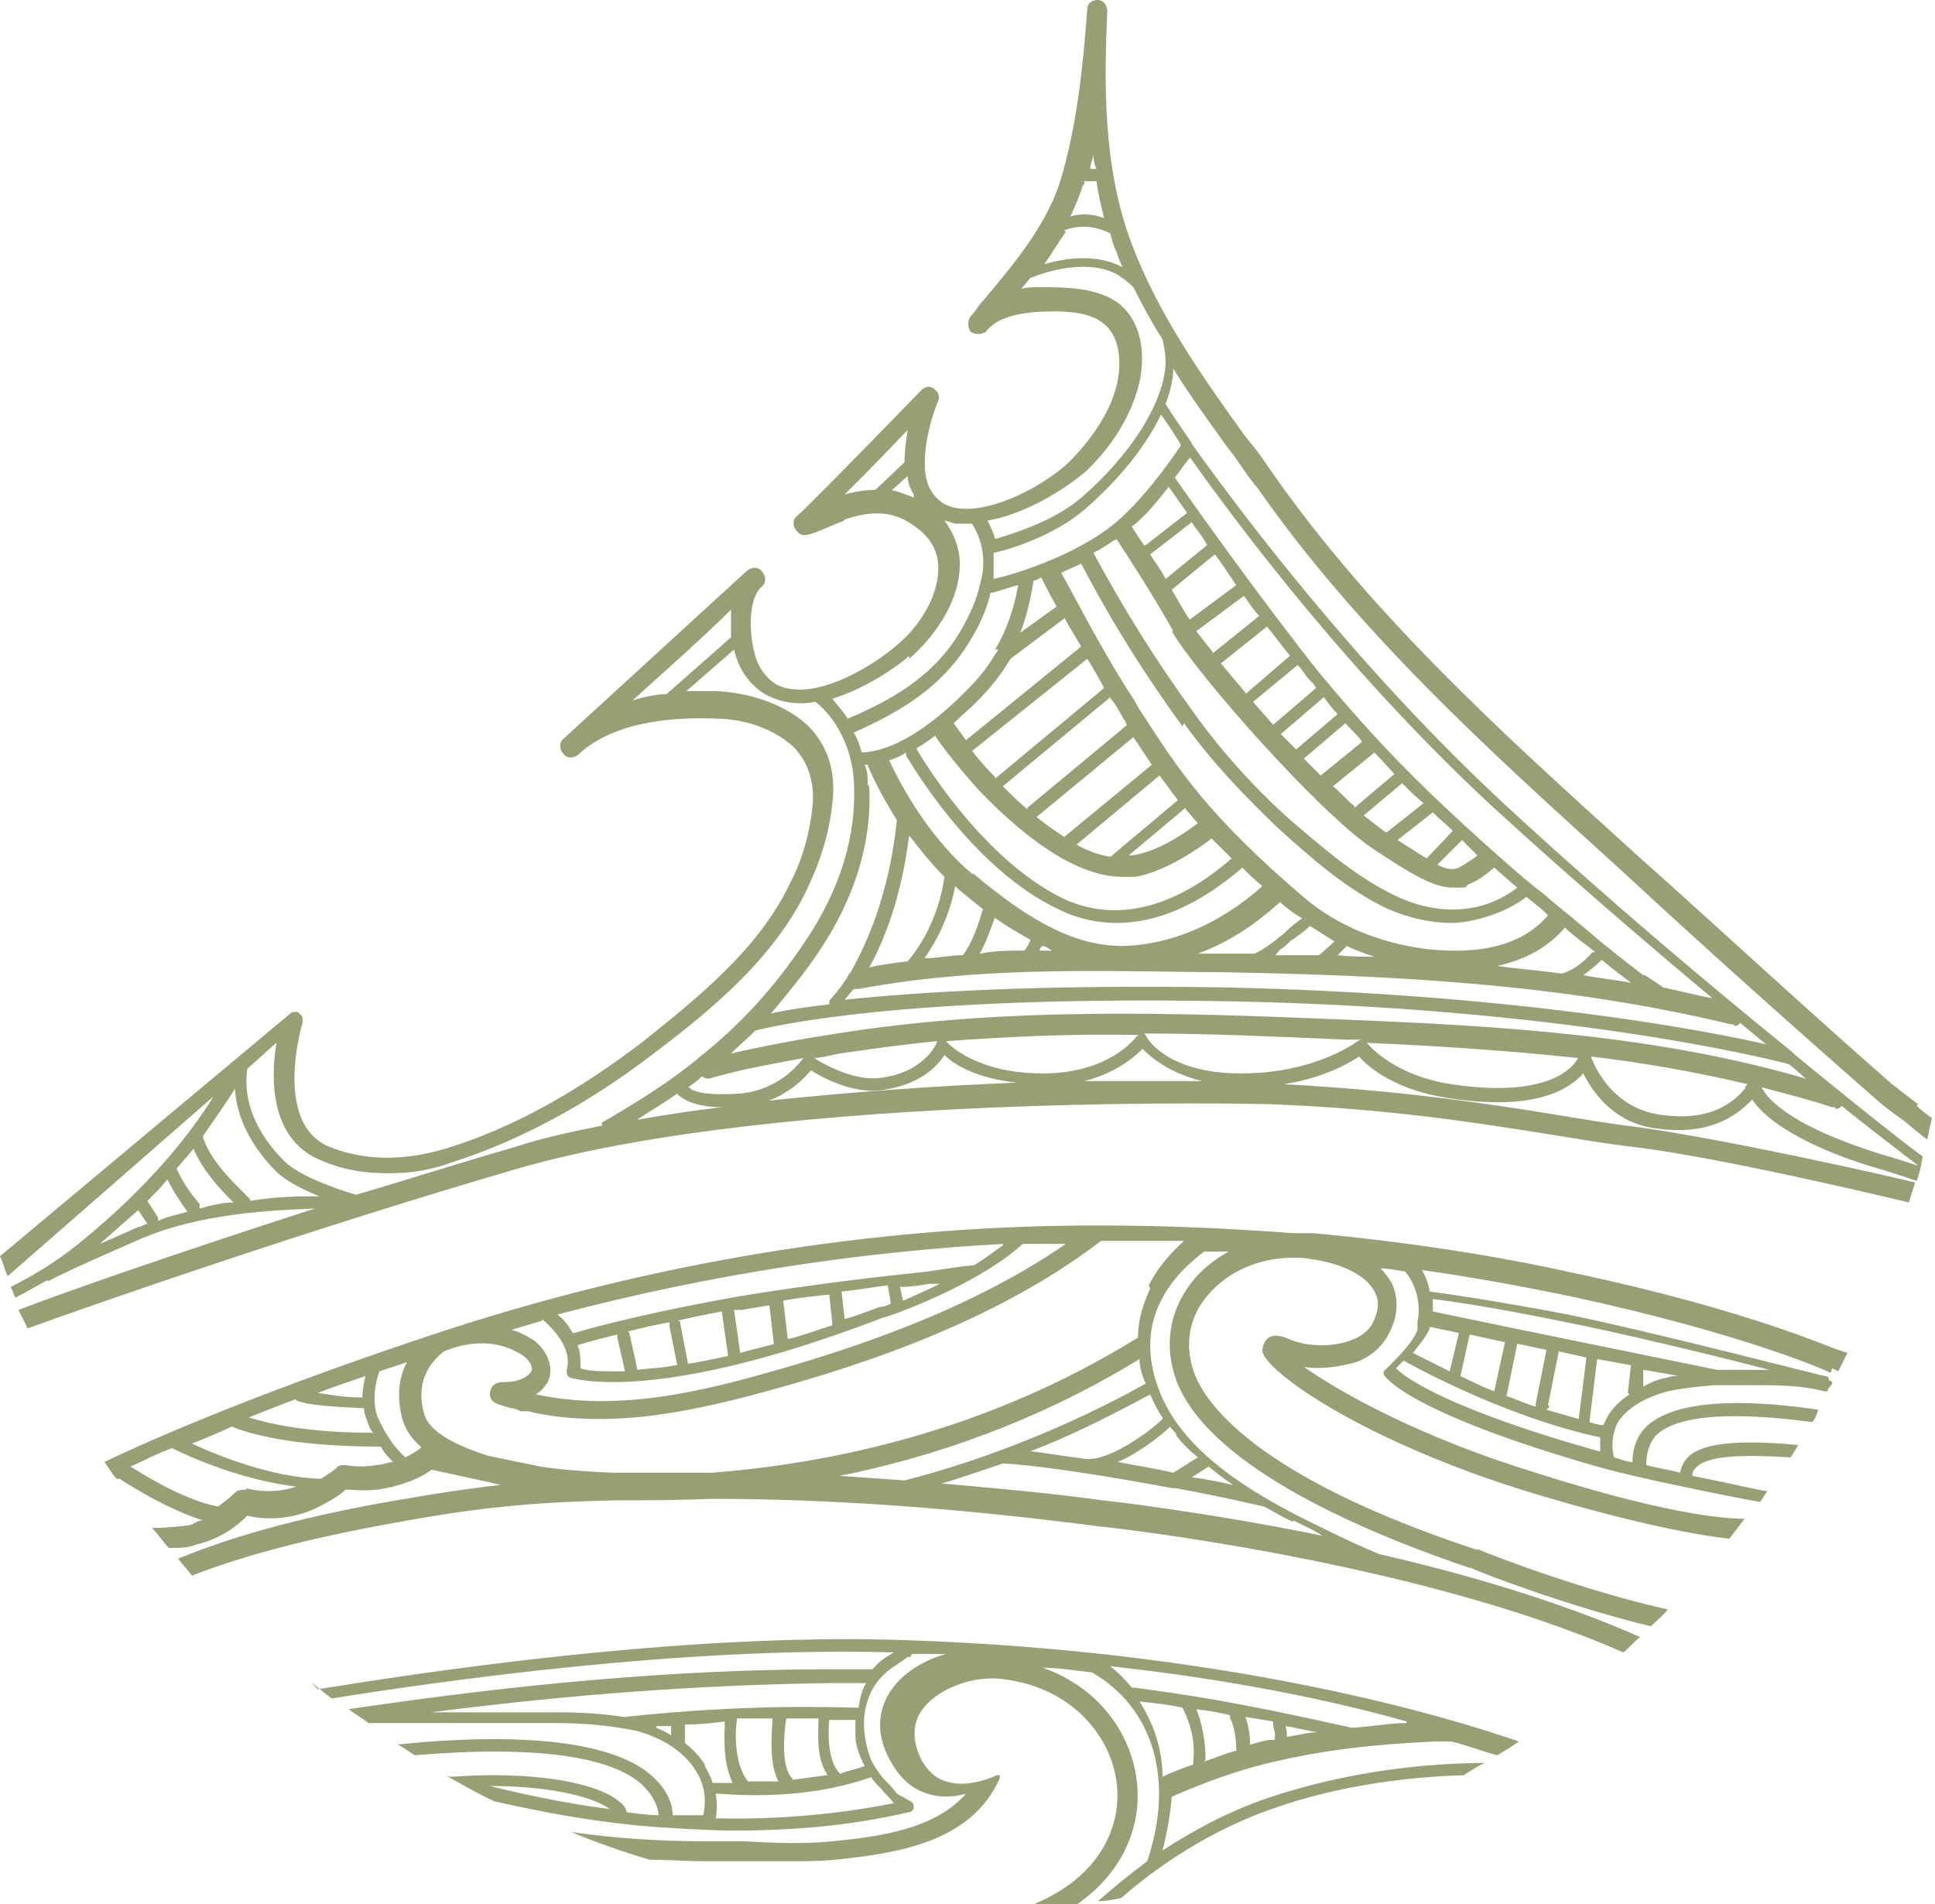<?xml version="1.0" encoding="UTF-8"?> <svg xmlns="http://www.w3.org/2000/svg" id="Layer_2" version="1.1" viewBox="0 0 126 124"><defs><style> .st0 { fill: #97a074; } </style></defs><g id="Layer_1-2"><path class="st0" d="M20.2,109.5c.5.4,1,.8,1.4,1.1,6.9-1.1,22.8-3.4,36.6-3-.3.2-.7.4-1,.7s-.3.3-.4.4c-1,0-1.8,0-2.8,0-9.6,0-19.9.9-31.3,2.6.4.3.9.6,1.3.9,2.5,0,6.3,0,11.4,0h.8c2,0,3.7.2,5.2.5,1.2.3,3,1.1,3.9,2.6.6.9.7,1.9.5,2.9h0c-.7,0-1.3,0-2,0,0-1-.6-1.9-1.4-2.6-3.3-2.9-11.8-2.5-16.5-2,.4.2.8.5,1.1.7,4.7-.4,12-.6,14.8,1.9.6.6,1,1.2,1.1,2-.7,0-1.4-.1-2.1-.2,0-.2-.2-.5-.5-.7-1.4-1.2-5.5-2-10.9-1.6-.1,0-.2,0-.4-.1,1.1.6,2.1,1.2,3.2,1.7,2.7.6,6.5,1.4,10.9,1.7,0,0,0,0,.1,0h0s0,0,0,0c1.5.1,3.1.2,4.7.2,3.6,0,7.5-.3,11.3-1.2.2,0,.3-.2.3-.3s0-.3-.2-.4l-.9-.5c-.2-.3-.5-.6-.7-.8-.3-.3-.5-.6-.7-.9-.4-.6-.6-1.4-.7-2.2-.2-1.5.3-3,1.3-3.9.4-.4,1-.7,1.5-1.1h.2c0-.2.1-.2.2-.2.7,0,1.4,0,2.1,0-1.4.4-2.8,1.2-3.6,2.4-.6.9-1.2,2.5,0,4.6.6,1.1,1.4,1.8,2.4,2.1.9.3,1.8.2,2.5,0-2,2.3-5.6,2.8-8.7,3.1-1.9.2-3.9.1-5.8,0-.8,0-1.7,0-2.5,0-3,0-5.9-.2-8.7-.6,1.7.7,3.4,1.3,5.1,1.8,1.2,0,2.4.1,3.6.1.8,0,1.6,0,2.4,0,1,0,2,0,3.1,0s2,0,3-.1c3.7-.4,8.8-1,10.7-5.3h0s0,0,0,0c0,0,0,0,0,0,0,0,0,0,0,0,0,0,0,0,0,0h0v-.2s0,0,0,0c0,0,0,0,0,0,0,0,0,0,0,0h0s0,0,0,0c0,0,0,0,0,0,0,0,0,0,0,0h0c0,0,0,0,0,0,0,0,0,0,0,0,0,0,0,0,0,0s0,0,0,0c0,0,0,0,0,0,0,0,0,0,0,0,0,0,0,0,0,0h-.2s0,0,0,0c0,0,0,0,0,0,0,0,0,0,0,0,0,0,0,0,0,0,0,0-1.8.9-3.3.4-.7-.2-1.2-.7-1.6-1.4-.6-1.2-.6-2.3,0-3.2.9-1.3,3-2.2,4.9-2.1,4.8.4,7.4,3.7,7.8,6.7.4,2.8-1,6.4-5.9,8.2-.2,0-.5.2-.7.2,1.3,0,2.7-.2,3.9-.3,3.4-2.3,4.4-5.6,4-8.3-.4-2.9-2.4-5.9-6.1-7.2,1.1,0,2.2.2,3.2.3,4,2.3,5.4,7,3.6,12.3,0,0,0,0,0,0-1.2.9-2.3,1.8-3.2,2.6.5,0,1-.1,1.5-.2,2.4-2.1,5.8-4.4,9.8-5.8,4.5-1.6,9.1-2.1,12.5-2.2.5-.3.9-.6,1.4-.8-3.6,0-8.9.5-14.2,2.3-2.6.9-4.8,2.1-6.8,3.4.3-1.2.5-2.3.6-3.5.7-.3,3.8-1.7,7.2-2.4,4-.9,7.9-1.1,10-1.2.4,0,.8,0,1,0,1.2.3,2.2.7,3,.9.5-.3,1-.6,1.4-.9-4.6-1.6-18.8-5.9-40-6.6-14.8-.5-32,2.2-38.2,3.2h0ZM31.9,116.3c4.2,0,6.9.8,7.8,1.5-3.1-.4-5.8-1-7.8-1.5ZM42.8,112.4c.3,0,.6,0,.9,0h0c0,.3,0,.4,0,.6-.3-.2-.7-.4-1-.5h0ZM40.6,111.8c-1.3-.2-2.7-.3-4.4-.3h-.8c-2.3,0-4.9,0-7.3,0,9.3-1.2,17.9-1.8,26-1.9.9,0,1.6,0,2.3,0-.3.5-.4,1-.5,1.6-1.4,0-6.8-.3-15.2.6h0ZM55.7,113c0,.7.3,1.4.6,2-.5.2-1.1.3-1.6.5-.8-.8-.8-2.6-.7-3.5.8,0,1.4,0,1.7,0,0,.3,0,.6,0,.9h0ZM53.8,115.6c-.7.1-1.5.2-2.2.3,0,0,0,0,0-.1-.7-.6-.6-2.7-.4-3.9.8,0,1.5,0,2.1,0,0,.8-.2,2.6.6,3.7ZM50.7,116c-.7,0-1.4,0-2,0-1-1.3-.8-3.6-.7-4.1.8,0,1.6,0,2.3,0,0,.6-.3,2.9.4,4.1h0ZM45.9,114.9c-.4-.6-.8-1-1.3-1.4,0-.4,0-1,0-1.2.9,0,1.8-.1,2.6-.2,0,.7-.2,2.5.5,4-.6,0-1.1,0-1.3,0-.1-.4-.3-.7-.5-1.1h0ZM56.7,115.7c.2.3.4.5.7.8.2.3.5.5.7.8,0,0,0,.1.2.1h0c-4,.8-8,1.1-11.7,1,.1-.5.1-1.1,0-1.6.5,0,1.3.1,2.5.1,2.1,0,4.9-.2,7.7-1.2h0ZM75.7,115.7c0-1.8-.6-3.5-1.5-4.9,1,.1,1.9.2,2.8.4.2.4.9,1.8.7,3.5,0,0,0,.1,0,.2-.9.3-1.6.6-2,.8h0ZM78.5,114.6c0-1.4-.3-2.6-.6-3.3.8.1,1.5.2,2.2.4,0,0,0,.1,0,.2,0,0,.4.6.4,2.1h0c-.8.2-1.4.5-2.1.7h0ZM83,113.3c0,0-.2,0-.2,0-.5,0-.9.2-1.4.3,0-.9-.2-1.5-.3-1.8.6.1,1.2.2,1.8.3,0,0,0,.1,0,.2,0,.2.2.6.1.9h0ZM83.8,113.2c0-.3,0-.6-.1-.8.7.1,1.4.3,2.1.4-.6,0-1.3.2-2,.3ZM91.6,112.2c-1,0-2.1.2-3.4.3h-.2c-5-1.1-8.7-1.9-14.1-2.6,0,0-.2,0-.2,0-.4-.5-.9-1-1.4-1.4,8.2.9,14.7,2.3,19.3,3.6Z"></path><path class="st0" d="M124.9,71.9c-.7-.5-1.4-1.1-1.7-1.3-5.6-4.9-11.2-10.1-16.7-15l-1.1-1c-7.5-6.8-16-14.5-22.4-23.6-.5-.7-1-1.5-1.6-2.2l-.4-.5c-2.8-3.9-5.6-7.9-7.3-12.4-1.9-5-1.8-10.5-1.6-15.2,0-.4-.3-.7-.6-.7-.4,0-.7.2-.7.6-.3,4-.7,7.6-1.7,11-.9,3-3,5.5-5.1,8-.3.3-.5.7-.8,1h0c-.2.3-.2.7,0,1,.3.2.7.2,1,0,.6-.8,1.8-1.2,3.5-1.3,2-.1,3.4.1,4.2.8,1.1.9,1.2,2.8.7,4.4-.5,1.6-1.6,3.2-3,4.6-1.6,1.5-4.9,3.3-7.2,3-.8-.1-1.4-.5-1.8-1.2-.9-1.5,0-4.7.5-5.8.1-.3,0-.6-.3-.8-.3-.2-.6-.1-.8.1-3,3.1-7.6,7.8-8.1,8.2,0,0,0,0,0,0-.3.2-.3.7,0,1,.4.5.9.2,2.8-.6.2,0,.3-.2.4-.2,1.8-.6,3.2-.5,4.5.5,1,.7,1.5,1.6,1.5,2.7,0,1.9-1.3,3.9-2.8,5.1-1.8,1.5-5.4,3.6-7.7,2.5-.7-.4-1.3-1.2-1.5-2.2-.3-1.2-.4-3.4.5-4.2h0c.3-.2.3-.7,0-1-.2-.3-.7-.3-1,0h0c0,0-11.9,10.9-11.9,10.9-.3.2-.3.7,0,1,.2.3.7.3,1,0,2.5-2.3,6.7-2.4,9-2.3,1.3,0,3.2.4,4.7,1.6,1.1.9,1.7,2.4,1.5,4.2-.2,1.8-.7,3.5-1.5,5-2,4.2-6,7.4-9.5,10.2-4.3,3.3-8.6,5.7-12.9,7-2.7.8-5.2.8-7.5-.1-3.8-1.5-1.8-8.1-1.8-8.1h0s0,0,0,0h0c0-.2,0-.3,0-.3,0,0,0,0,0,0,0,0,0-.1-.1-.2h0c0,0-.1-.1-.2-.2,0,0,0,0,0,0,0,0,0,0,0,0,0,0-.1,0-.1,0h0c0,0-.2,0-.2,0h0c0,0-.1,0-.2.1h0L0,81.8c.2.4.3.9.5,1.3l13.4-11.7c-1.4,2.3-4.2,5.9-8.8,9.6-1.6,1.3-3.2,2.2-4.4,2.8.1.2.2.5.3.7.6-.3,1.3-.7,2-1.1h0c0,0,.2,0,.2,0,0,0,.6-.4,5.9-2.7,3.9-1.7,8.7-1.9,11.4-2-8.7,2.8-16.2,5.4-19.3,6.6.2.4.4.8.6,1.2,4.7-1.7,18.5-6.5,31.9-10.4,17.3-5,48.7-4.2,49-4.2,7.7.3,13.4,1.2,18.4,2,1.9.3,3.6.6,5.4.8,5.6.7,15.7,3.1,17.8,3.6.1-.4.3-.9.4-1.3-2-.5-12.3-2.8-18-3.6-1.7-.2-3.5-.5-5.3-.8-4.9-.8-10.4-1.6-17.8-2,2.6-.4,4.3-1.4,4.9-1.8.6.7,2.4,2.2,5.8,2.7,5.7.9,7.9-.6,8.8-1.6.6,1.2,2,3.3,4.9,3.6,3.7.5,5.4-1.2,6.1-1.9,1.4,2.1,5.5,3.7,7.9,4.4,1.7.5,2.5.8,2.8.9.2-.5.3-1,.4-1.6-.6-.4-3.8-2.9-8.3-6.6,0,0-.1-.1-.2-.2-5.2-4.2-12.1-10-18.7-16.1-9.6-8.9-17.1-18.9-20.4-23.5,0,0,0-.1-.1-.2-.9-1.3-1.5-2.2-1.6-2.4.3-.8.5-1.6.5-2.3,1.1,1.8,2.3,3.4,3.5,5.1l.4.5c.5.7,1,1.5,1.6,2.2,6.5,9.3,15,17,22.6,23.9l1.1,1c5.4,5,11.1,10.1,16.7,15,.2.2,1,.8,1.7,1.3.6.5,1.2,1,1.5,1.2.1-.5.2-1,.3-1.4-.3-.2-.7-.5-1-.8h0ZM57,31.9c-.6,0-1.3.1-2,.3,1-1,2.3-2.3,4.1-4.2-.1.7-.2,1.4-.2,2.1,0,0-1.9,1.8-1.9,1.8ZM58.1,31.9l1-.9c0,.4.2.9.4,1.2,0,0,0,.1,0,.2-.5-.2-1-.4-1.5-.5h0ZM71.2,9.9c0,.4,0,.7.2,1.1-.1,0-.3,0-.4,0,0-.4.2-.7.2-1ZM70.6,12c0,0,0-.1,0-.2.3,0,.6,0,.8,0,.1.8.3,1.6.5,2.4-.8-.3-1.6-.3-2.2-.1.3-.7.6-1.3.8-2ZM69.3,15c.5-.2,1.6-.5,3,.2.1.4.2.8.4,1.2.1.3.2.6.4,1-1.7-.9-3.7-.6-5.1-.2.5-.7.9-1.4,1.4-2.1h0ZM70.6,30.8c1.6-1.5,2.8-3.3,3.4-5.2.6-1.8.6-4.4-1.1-5.8-1.4-1.1-3.6-1.1-5.1-1.1-.5,0-.9,0-1.3.1.2-.2.4-.5.6-.7,1-.4,3.7-1.3,5.7-.2.3.2.7.5,1,.8.6,1.2,1.2,2.3,1.9,3.4.1.5.2,1,.2,1.4,0,2.6-2.3,6.2-5.6,9-1.8,1.5-4.5,2.3-5.5,2.6-.1-.4-.3-.8-.5-1.2,2.4-.4,5-2,6.4-3.2h0ZM92.9,55.9c-.5-.3-1.1-.7-1.9-1.2l2.3-1.8c.4.4.9.8,1.3,1.2,0,0,0,0,0,0l-1.7,1.8ZM95.2,54.7c.2.2.3.3.5.5.2.2.3.3.5.5-.2.2-.7.5-1.2.8-.3.1-.7.2-1.4-.2l1.6-1.6h0ZM90.3,54.2c0,0-.1,0-.2-.1-.4-.3-.8-.6-1.3-1l2.5-2.1c.5.5.9.9,1.4,1.3,0,0-2.4,1.9-2.4,1.9ZM88.2,52.5c-.5-.4-.9-.9-1.4-1.3l2.7-2.2c.5.5.9,1,1.3,1.4l-2.6,2.2h0ZM86.1,50.6c-.4-.4-.8-.8-1.2-1.2l2.7-2.3c.4.4.8.8,1.1,1.2l-2.7,2.2h0ZM84.4,48.8c-.3-.3-.7-.7-1-1l2.8-2.4c.3.4.6.8.9,1.1l-2.7,2.3ZM82.9,47.2c-.4-.5-.9-1-1.3-1.5l2.9-2.4c.3.3.5.7.8,1,.2.2.3.3.4.5l-2.8,2.4h0ZM81.1,45.1c-.6-.7-1.1-1.3-1.6-1.9l3-2.4c.5.6,1,1.3,1.5,1.9l-2.9,2.5h0ZM79,42.5c-.4-.5-.8-1-1.1-1.4l3.1-2.3c.3.4.6.9,1,1.3l-3.1,2.5h0ZM77.5,40.4c-.4-.6-.8-1.3-1.2-2l2.8-2.3c.5.6.9,1.3,1.4,2,0,0-3.1,2.3-3.1,2.3ZM78.6,35.5l-2.7,2.2c-.3-.6-.7-1.1-1-1.6l2.7-2.1c.3.5.7.9,1,1.5,0,0,0,0,0,0h0ZM74.5,35.5c-.5-.7-.8-1.2-.8-1.2h0c.9-.7,1.7-1.7,2.4-2.6.3.4.7,1,1.2,1.7l-2.7,2.1h0ZM76.3,41.1c1.7,2.9,9.5,11.7,13,14.1,2.7,1.8,4.1,2.6,5.3,2.6s.7,0,1-.2c.8-.3,1.3-.8,1.7-1.1.6.5,1,.9,1.5,1.3-2.2,1.7-5.1,1.9-8,.5-2.5-1.2-4.8-3.2-7-5.1-2.2-2-4.2-4.2-6-6.7-2.4-3.3-4.5-6.6-6.6-10.5.4-.2.9-.5,1.3-.8,0,0,.1,0,.2-.1.4.6,2.3,3.5,3.7,6h0ZM77.1,47.1c1.8,2.5,3.9,4.7,6.1,6.8,2.2,2,4.6,4.1,7.2,5.3,1.4.6,2.8.9,4.1.9s3.5-.6,4.9-1.7c.2.2.4.3.6.5.3.2.5.4.8.7-1.6,1.9-4.3,2.6-7.9,2.2-3.1-.4-5.7-1.5-7.8-3.2-6.5-5.5-8.5-8.7-10.7-12.1-.3-.4-.5-.9-.8-1.3-2-3.1-3.8-6.7-4.5-7.9.4-.2.9-.4,1.3-.6,2.1,4,4.2,7.3,6.6,10.6h0ZM103.7,62s-.9,1.1-2,1.4c-1.4-.2-2.8-.3-4.2-.5,1.8-.4,3.3-1.2,4.4-2.5.3.3.7.6,1.2,1,.3.2.5.4.8.6,0,0,0,0,0,0h0ZM104.3,62.5s0,0,0,0c.7.6,1.4,1.1,1.9,1.5,0,0,0,0,0,0-1-.2-2.1-.3-3.1-.5.7-.5,1.2-1,1.2-1h0ZM89.6,62.3c-.8,0-1.7,0-2.5-.1l.6-.6c.6.3,1.2.5,1.8.7h0ZM63.3,56.9c-3.1-2.6-5-6.5-5.4-7.4.4-.1.8-.3,1.1-.5,0,0,0,.1,0,.2.2.3,4.2,7.3,9.9,10,1.2.6,2.5.9,3.8.9,2.7,0,5.4-1.2,8.2-3.6.4.4.8.8,1.3,1.2-1.2,1.1-4.6,3.8-9.1,3.9h0c-2.9,0-5.8-1.4-9.7-4.7h0ZM68.5,61.9c-.2,0-.5,0-.8,0,0,0,0-.2.2-.3.2,0,.4.2.6.3h0ZM56.5,51.1c0-.5,0-.9-.2-1.3,0,0,.1,0,.2,0h0c0,.1.7,1.7,1.9,3.6-.5,4.9-2,8.1-3,9.9,0,0-.2.2-.2.3-.7,1.1-1.2,1.5-1.2,1.6,0,0,0,0,0,.2-1.7.2-3,.4-3.8.6,1-1.2,2.1-2.5,3.1-4,2.3-3.4,3.5-7.1,3.3-10.8h0ZM59.2,54.4c.7.9,1.4,1.8,2.3,2.7,0,0,0,0,0,0-.4,2.8-1.7,4.7-2.4,5.5-.8.1-1.7.2-2.5.4,1-1.8,2.1-4.6,2.6-8.6ZM62.2,57.7c0,0,.1.1.2.2.6.5,1.1.9,1.6,1.3-.5,1.8-1,2.6-1.3,3-.8,0-1.7.2-2.5.2.7-1,1.6-2.6,2-4.7h0ZM64.7,59.7c.8.6,1.7,1.1,2.4,1.5-.1.3-.3.6-.4.7-1,0-1.9,0-2.9.2.3-.5.6-1.3,1-2.4h0ZM72.4,55.8c-.8-.1-1.6-.4-2.3-.8l5.4-4.5c.4.5.8,1.1,1.2,1.6l-4.4,3.7ZM77.2,52.7c.3.3.5.6.8.9-.9.7-2.7,1.9-4.3,2.1,0,0-.1,0-.2,0,0,0,3.7-3.1,3.7-3.1ZM69.3,54.5c-.6-.4-1.2-.8-1.8-1.3l6.3-5.2c.4.6.8,1.2,1.2,1.8,0,0-5.7,4.7-5.7,4.7ZM66.9,52.7c-.6-.5-1.2-1.1-1.6-1.5l7-5.8c0,.1.1.2.2.3.3.4.5.9.8,1.3,0,0,0,.2.1.2l-6.5,5.4h0ZM64.8,50.6c0,0-.2-.2-.2-.2-.5-.5-.9-1-1.3-1.5l7.5-6c.4.6.7,1.2,1.1,1.9l-7.1,5.9ZM63.5,51.2c1.7,1.8,5.8,5.9,9.6,5.9s.6,0,.8,0c1.9-.3,4.1-1.8,5-2.5.4.4.8.8,1.3,1.3-3.8,3.3-7.6,4.2-11,2.6-5.5-2.7-9.5-9.7-9.5-9.7,0,0,0,0,0-.1.4-.2.8-.5,1.2-.8,0,.1,1.1,1.6,2.7,3.4h0ZM83.2,58.6c.3.3.7.6,1.1.9.2.1.3.2.5.3-.3.2-.7.5-1.1.9-.2.2-.4.3-.6.5-.4.3-.8.6-1.4.9-.8,0-1.6,0-2.3,0h-.9c-.2,0-.3,0-.5,0,2.7-1,4.5-2.6,5.4-3.4ZM83.4,61.8c.2-.1.4-.3.6-.5.6-.4,1.1-.8,1.3-1,.5.3,1.1.7,1.6,1l-1,.9c-1,0-1.9,0-2.9,0,.1,0,.2-.2.3-.3h0ZM69.3,40.2c.3.6.7,1.2,1.1,1.9l-7.5,6.1c-.5-.7-.8-1.1-.8-1.1,0,0,0,0,0,0,.5-.5,1-.9,1.5-1.4.9-.9,1.6-1.8,2.2-2.8l3.6-2.7h0ZM66.4,41.3c.4-1,.7-2.2.9-3.5.2,0,.3-.1.5-.2.2.4.5,1,1,1.9l-2.5,1.8h0ZM65,42.3c0,0-.1.2-.2.3-.5.9-1.2,1.7-2,2.5-1.4,1.4-4.1,3.8-6.7,3.9,0,0,0,0,0,0-.1-.5-.3-.9-.5-1.3h0c2.9-1.3,5.8-2.9,7.7-6.2.6-1,1-2,1.2-2.9.3,0,1-.3,1.8-.5-.3,1.7-.8,3-1.5,4.2h0ZM59.2,42.9c1.5-1.3,3.3-3.6,3.3-6.2,0-1-.4-2-1-2.8.2,0,.5.2.8.2.3,0,.7,0,1,0,.8,1.3.9,2.7.5,4h0c-.2,1-.7,2-1.2,2.9-1.8,3.1-4.6,4.6-7.4,5.8,0,0,0,0,0,0-.3-.5-.7-.9-1-1.3,2.3-.7,4.5-2.3,5-2.8ZM41.2,45.6c2.1-1.9,4.7-4.2,6.4-5.9,0,.7,0,1.3,0,1.8l-4.2,3.7c-.7,0-1.5.2-2.2.4ZM9,79.9c-.9.4-1.8.8-2.5,1.1.9-.8,1.7-1.5,2.5-2.2l.6.9c-.2,0-.4.2-.6.2h0ZM10.3,79.4s0,0,0-.1l-.7-1.1c.5-.5.9-.9,1.3-1.4.4.8.8,1.4,1.3,2.1-.6.2-1.3.3-1.9.6ZM13,78.6c0,0,0-.1,0-.2-.6-.7-1.1-1.4-1.5-2.3h0c.4-.5.8-.9,1.1-1.3.6,1.4,1.6,2.5,2.6,3.5-.7,0-1.5.2-2.2.4h0ZM16.3,78.1c-1.2-1.2-2.6-2.5-3.1-4.1.9-1.3,1.6-2.3,2.1-3.1.1,1.9,1.1,3.8,2.7,5.4.6.6,1.8,1.2,2.8,1.6-1.2,0-2.8,0-4.5.3ZM39.2,73.3c-2,.4-3.9.8-5.7,1.4-3.5,1-6.9,2.1-10.3,3.1-1.1-.3-3.7-1.2-4.7-2.2-1.8-1.8-2.7-3.9-2.4-6h0c0,0,1.9-1.7,1.9-1.7-.4,2.4-.4,6.4,3,7.7,1.4.6,2.8.8,4.3.8s2.7-.2,4.1-.7c4.4-1.4,8.9-3.8,13.3-7.2,3.7-2.8,7.8-6.2,9.9-10.7.8-1.7,1.4-3.5,1.6-5.5.3-2.3-.5-4.2-2-5.4-1.8-1.4-4-1.8-5.5-1.9-.6,0-1.2,0-2,0l3.1-2.7c.3,1.4,1.2,2.5,2.2,3,1,.5,2.1.6,3.1.4,1.4,1.1,2.4,3.1,2.5,5.2.2,3.5-.9,7-3.1,10.3-2.2,3.3-4.4,5.6-6.9,7.6,0,0,0,0,0,0-1.9,1.6-4,2.9-6.4,4.3h0s0,0,0,0ZM41.5,72.9c.9-.6,1.8-1.1,2.6-1.7,0,0,0,.1.2.2.5.4,1.4.7,2.7.7-1.8.2-3.7.5-5.4.8h0ZM44.8,70.8c.3-.2.6-.4.9-.7.2.1.4.2.6.1,2.1-.6,3.9-.9,6-1.3h0s-1.3,2-4,2.3c-2.6.2-3.4-.2-3.5-.5h0ZM49.7,71.8c1.6-.5,2.6-1.5,3.1-2.1.8.5,2.7,1.5,4.5,1.3,2.5-.3,3.7-1.5,4.2-2.3.6.6,2,1.5,4.7,1.8-5.1.2-10.8.6-16.4,1.2ZM52.9,68.9c.6,0,1.2-.2,1.8-.3,2.1-.3,4.2-.6,6.3-.8,0,0,0,0,0,.1,0,0-.8,2-3.8,2.3-1.8.2-4.1-1.2-4.3-1.4ZM61.7,67.9s0,0-.1-.1c4.1-.3,8.3-.5,12.6-.4,0,0-.1,0-.2.1,0,0-1.7,2.4-6.1,2.4s-6.2-2-6.2-2h0ZM70.2,70.5c2.3-.5,3.6-1.6,4.2-2.2.6.6,1.8,1.6,3.9,2.1-2.1,0-4.9,0-8,0h0ZM88.4,67.8s-2.7,2.1-7.6,2.1-6.2-2.4-6.2-2.5c0,0,0,0-.1-.1,4.3,0,8.6.2,13.2.4.3,0,.6,0,.9,0,0,0,0,0,0,0ZM102.8,68.8s-1,2.9-8.3,1.8c-3.9-.6-5.5-2.7-5.5-2.7,0,0,0,0-.1,0,4.6.2,9.2.5,13.9,1h0s0,0,0,0ZM113.7,70.8c-.5.6-1.9,2.3-5.5,1.8-3.2-.4-4.4-3.2-4.6-3.8,3.4.4,6.8,1,10.2,1.8,0,0,0,0-.2.2ZM119.5,72.2c.2,0,.3,0,.4-.2,3,2.4,4.9,3.8,5,3.9-.4-.1-1.2-.4-2.6-.8-4.1-1.3-6.8-2.8-7.6-4.3,1.5.4,3.1.8,4.6,1.3,0,0,.1,0,.2,0ZM117.8,70.3c-9.8-2.9-20.2-3.5-30.1-3.9-11.8-.5-22.5-.8-33.2.9-2.6.4-4.7.8-6.9,1.3.5-.5,1.1-1,1.6-1.5.9-.2,9.1-2.3,30.7-1.9,21.8.4,35.1,3.7,36.6,4.1.5.4.9.8,1.3,1.1ZM112.9,66.8c.2,0,.3,0,.4-.2.6.5,1.1.9,1.7,1.4-4.4-1-16.8-3.3-35.2-3.7-12.1-.2-20,.3-24.8.8.2-.2.3-.4.6-.7,0,0,.2,0,.3,0,7.5-1.4,14.7-1.2,22.3-1.1h.9c11.3.2,22.4.7,33.6,3.4,0,0,.1,0,.2,0h0ZM97.6,52.9c4.7,4.3,9.6,8.5,13.9,12.1-1.1-.2-2.2-.5-3.2-.7-.3-.2-.7-.5-1.2-.8,0,0,0,0-.1,0-.9-.7-2.1-1.6-3.5-2.8-1.3-1.1-2.2-1.8-3-2.5-1.3-1-2.3-1.9-4.2-3.6-.4-.4-.8-.7-1.2-1.1-2.6-2.4-5.3-5-9.2-9.7-3.9-4.9-8.5-11.4-9.4-12.7.4-.5.7-1,1-1.3,3.4,4.8,10.8,14.6,20.2,23.2h0ZM76.9,29c-.6.9-2.9,4.2-5,5.6-2.4,1.7-5.8,2.8-7.2,3.1,0-.6,0-1.1,0-1.7,1-.2,3.9-1.1,5.9-2.8,2.2-1.9,4-4.1,5-6.2.3.4.7,1,1.2,1.8h0Z"></path><path class="st0" d="M119.3,89.1l.4.2c.2-.4.4-.8.6-1.2l-.6-.2c-.2,0-5.8-2.6-17.2-5-4.9-1.1-10.6-2-17-2.6,0,0-.2,0-.3,0-.3,0-.7,0-1,0-4-.3-8.2-.5-12.6-.5-.1,0-.2,0-.3,0-12.7,0-27.1,1.9-42.2,6.8-11.9,3.9-19.4,7.2-22.3,8.6.3.4.5.8.8,1.1,0,0,.1,0,.2,0,.9.6,3.2,2,5.4,2.7-.3,0-.5.2-.8.3-.5.1-1.8.2-2.5.2.4.4.7.9,1.1,1.3.6,0,1.3,0,1.7-.2,1.8-.4,2.9-1.4,3.4-1.9.8.2,2.6.4,4.5-.5,1-.5,1.6-.9,1.9-1.2.4,0,1.2.1,2.1,0,1.9-.3,3-.9,3.5-1.3l3.2.7c.5.1.9.2,1.3.3-1.9.2-3.9.5-6.2.9-4.2.7-10,1.9-14.8,3.9.3.4.6.7.9,1.1,4.6-1.8,10.1-2.9,14.1-3.6,5-.9,8.7-1.2,13.4-1.3,1.7,0,3.9,0,6.3-.1,7.8,0,16.1.6,25.3,1.8.2,0,20.5,2.2,34.1,8.2.4-.3.7-.7,1.1-1-5.2-2.3-11.3-4.1-17-5.4-1.9-.8-3.7-1.7-5.3-2.5-3.3-1.7-5.7-3.4-7.3-5.3-1.8-2.1-3.2-5.6-1.6-8.7.6-1.2,1.5-2.2,2.8-3.2.5,0,1.1,0,1.6,0-.9.5-1.8,1.2-2.4,2-1.5,1.9-1.8,4.2-1,6.4,2.2,5.8,12.9,10.1,19.1,12.2h.1c.3.2,6.3,2.5,11.7,3.8.4-.4.8-.7,1.1-1.1-5.5-1.2-12.2-3.8-12.3-3.9h-.2c-14.5-4.8-17.6-9.6-18.3-11.4-.7-1.8-.4-3.7.8-5.1,1.3-1.6,3.4-2.5,5.6-2.5.4,0,.8,0,1.2.1,1.6.2,3.5.9,4.1,2.1.3.5.3,1.1,0,1.8-.3.8-1,1.2-1.6,1.4-1.1.4-2.6.4-3.7,0-.7-.3-1.3-.5-1.7-.1-.2.2-.3.5-.3.8.3,1.4,6.7,5.9,17.5,9.2,7.3,2.2,11.2,2.8,12.9,3,.3-.4.7-.9,1-1.3-.6,0-4.2,0-13.6-3-7.5-2.3-12.7-5.2-15.1-6.9,1.1.2,2.3,0,3.4-.3,1.1-.4,1.9-1.2,2.3-2.2.5-1.1.4-2.2,0-3-.2-.3-.4-.6-.7-.9.5,0,1,.1,1.6.2.5.6,1.1,1.8.8,3.3,0,0,0,0,0,.1h0c0,.2,0,.3,0,.4-.3.9-1.7,2.2-2.2,2.7,0,0,0,0,0,0,0,0,0,0,0,0s0,0,0,0c0,0,0,0,0,0h0v.2s0,0,0,0c0,0,0,0,0,0,.1.2,1.7,2.5,13.9,6,2.8.8,8.9,2,10.6,2.3.2-.2.3-.5.5-.7-.3,0-2.4-.5-4.9-1,0-.3.1-.4.3-.6.8-.7,2.8-.8,6.1-.6.2-.3.3-.5.5-.8-5.1-.5-6.5.2-7.1.7-.3.3-.5.6-.6,1.1-.7-.2-1.5-.3-2.2-.5,0-.8.2-1.4.6-1.9,1.8-1.8,7.1-1.3,10.2-.9.2-.2.3-.5.4-.8-3.3-.5-9-1-11.2,1.1-.6.6-.9,1.4-.9,2.3-.4,0-.8-.2-1.2-.3-.2-.8-.1-1.5.2-2.2.6-1,1.8-1.7,3.3-2.1.9-.2,1.9-.3,3-.4h0s0,0,0,0c0,0,0,0,.2,0,.6,0,1.2,0,1.9,0h.5c1.5,0,3.1,0,4.6.4,0,0,.2,0,.2,0,0-.2.2-.3.3-.5,0-.1,0-.2-.2-.2,0-.2-.1-.3-.3-.3-.1,0-11.3-2.9-16.7-4-4.7-.9-8.2-1.4-9-1.5-.1-.6-.3-1-.5-1.4,3.5.5,6.7,1.1,9.6,1.7,11.2,2.4,16.9,4.9,17,5h0ZM65.3,81.1c-.6.4-1.2.9-1.9,1.3-.5,0-1.6.2-3,.4-2.9.3-7.3.8-12.2,1.6-7.3,1.3-10.8,2.4-10.8,2.4s0,0-.1,0c-.3-.5-.6-.9-1-1.2,10.2-2.7,20-4.1,29-4.6h0ZM61.4,83.5c-1,.5-1.9.9-2.6,1.2l-.2-.9c.7,0,1.3-.1,1.9-.2.3,0,.6,0,.9,0h0ZM58,84.9c-.4.2-.6.2-.7.2-.8.3-1.6.6-2.3.8l-.2-1.8c1.1-.1,2.1-.3,3-.4,0,0,.2,1.1.2,1.1ZM54.2,86.3c-1,.3-2,.7-2.9.9l-.3-2.5c1-.2,2.1-.3,3-.4l.2,1.9h0s0,0,0,0ZM50.5,87.5c-.8.2-1.6.4-2.3.6l-.4-2.8c.2,0,.3,0,.5,0,.6-.1,1.2-.2,1.8-.3l.3,2.6h0ZM47.4,88.3c-1,.2-1.8.4-2.6.5l-.5-2.6c0-.1,0-.2-.2-.2.9-.2,1.8-.4,2.9-.6,0,0,.4,2.8.4,2.8ZM44,88.9c-1,.2-1.8.2-2.5.3h0c0-.1-.5-2.3-.5-2.3,0,0,0-.1-.1-.2.8-.2,1.6-.4,2.7-.6,0,0,0,.2,0,.3l.5,2.5h0ZM37.6,87.6h0s.9-.3,2.6-.7c0,0,0,.1,0,.2l.5,2.2c-1.5,0-2.4,0-2.9-.2,0-.6,0-1.1-.2-1.5ZM35.3,85.9c.7.6,2,1.9,1.6,3.3,0,.2,0,.4.2.5,0,0,.9.3,2.8.3,3,0,8.5-.7,17.6-4.2.2,0,6-2,9.1-4.8.9,0,1.9,0,2.8,0-6.8,4.7-15.3,7.3-21.3,8.9-3.9,1-8.5,1.9-13.2.9.3-.2.5-.4.7-.7,0,0,0,0,0,0,.4-.6.4-1.8-.8-2.8,0,0,0,0,0,0-.5-.3-1-.6-1.5-.7.7-.2,1.3-.4,2-.6h0ZM23.8,89.6c-.1.4-.2.9-.2,1.4-1.3,0-2.2-.2-2.9-.3,1-.4,2-.7,3.1-1.1ZM19.3,91.2c.8.3,2.2.4,4.4.5,0,.3.1.5.2.8.1.3.2.6.4.8-4.3,0-6.8-.6-8.1-1,1-.4,2-.8,3.1-1.2h0ZM16.1,97c-.3,0-.6,0-.8.2,0,0-.4.4-1.1.9-2.1-.4-4.4-1.8-5.7-2.6.7-.3,1.6-.8,2.7-1.2,1.2.6,4.6,2.1,8.1,2.5-1.7.6-3.3.1-3.3.1ZM24.5,95.4c-1.1.2-2,0-2,0-.2,0-.5,0-.6.2,0,0-.2.2-1,.7-3.2-.1-6.7-1.5-8.4-2.3.8-.3,1.7-.7,2.6-1.1,1,.4,3.7,1.3,9.7,1.3.2.4.5.7.8,1-.3,0-.7.2-1.1.2ZM27.5,94.2s-.3.3-1.1.7c-.7-.6-1.3-1.5-1.8-2.6-.3-.8-.3-1.8.1-3,.6-.2,1.2-.4,1.8-.6-.5.9-.7,2.2-.3,3.7.2.7.6,1.3,1.3,1.9,0,0,0,0,0,0h0ZM54.7,96.1c6-1.2,12.8-3.5,19.5-7.6,0,.6.2,1.1.4,1.6-7,3.9-13.3,5.7-15.7,6.3-1.5-.1-2.9-.2-4.3-.3ZM84.2,99c.6.3,1.3.6,1.9,1-7.9-1.6-14.2-2.3-14.3-2.3-3.6-.5-7.1-.8-10.5-1.1,1.1-.3,2.5-.8,4-1.3.4,0,3.5.2,11,1.6,0,0,.1,0,.2,0h0c1.7.3,3.6.7,5.8,1.2.6.3,1.2.7,1.9,1h0ZM80.3,96.7c-.9-.2-1.8-.4-2.7-.5l1.1-.7c.5.4,1,.8,1.6,1.2h0ZM76.6,93.5c.4.5.9,1,1.4,1.4l-1.6,1c-1.3-.3-2.6-.5-3.6-.7,1.6-.7,3.1-2,3.4-2.3.1.2.3.3.4.5h0ZM75.7,92.4s0,0,0,0c-.8.8-3.4,2.7-4.9,2.6,0,0,0,0-.1,0-1.6-.2-2.7-.4-3.6-.5,2.4-.9,5-2.2,7.8-3.7.2.5.5,1.1.8,1.5ZM74.9,83.9c-.5,1.1-.8,2.1-.8,3.2h0c-10,6.2-20.2,8.2-27.7,8.8-1.6,0-3.2,0-4.7,0-.6,0-1.1,0-1.7,0-3-.1-4.8-.4-4.8-.4l-3.4-.7c-1.9-.6-3.9-1.5-4.2-2.8-.7-2.6,1.1-3.8,1.3-4,.3-.1,2.8-1.3,5.2.3.5.4.6.8.5,1-.4.6-1.3.7-1.8.7-.2,0-.8,0-.9.7,0,.6.3.7,1.4,1,.2,0,.4.1.6.2,0,0,0,0,.2,0,0,0,.1,0,.2,0,0,0,0,0,0,0,0,0,0,0,.1,0,1.6.4,3.2.5,4.7.5,3.3,0,6.5-.7,9.3-1.4,6.5-1.7,16-4.6,23.3-10.2,1.8,0,3.6,0,5.4,0-1,.9-1.8,1.9-2.3,2.9h0ZM104.1,94.5c-9.6-2.7-12.5-4.7-13.2-5.4.1-.1.3-.3.5-.5,0,0,6.3,3.6,12.8,5,0,.3,0,.6,0,.9,0,0-.1,0-.2,0h0ZM95.1,89.6l.6-2.7,2.3.5-.7,3.2c-.8-.3-1.6-.7-2.2-1ZM100,91.4c0,0,0,.1,0,.2-.7-.2-1.3-.5-1.9-.7l.7-3.4,1.9.4-.7,3.5h0ZM100.8,91.5l.7-3.5,1.8.4-.5,4c-.7-.2-1.4-.4-2.1-.6,0,0,.1-.1.2-.2h0ZM106.1,90.8c-.6.4-1.1.9-1.4,1.4-.1.2-.2.4-.3.6-.3,0-.6-.1-.9-.2l.5-4.1,2.2.4-.2,1.8h0ZM108.6,89.7c-.6.1-1.1.3-1.6.6v-1.1c.1,0,2.3.4,2.3.4-.2,0-.5,0-.7.1h0ZM93.3,84.6c1.1.1,4.3.6,8.7,1.5,3.5.7,9.4,2.1,13.2,3.1h-1.3c-.8,0-1.5,0-2.1,0l-13.2-2.7h0l-5.3-1.1c0-.3,0-.6,0-.9h0ZM93.1,86.4s0,0,0,0l1.9.4-.6,2.5c-1.2-.6-2-1-2.4-1.2.4-.5.9-1.1,1.1-1.6h0Z"></path></g></svg> 